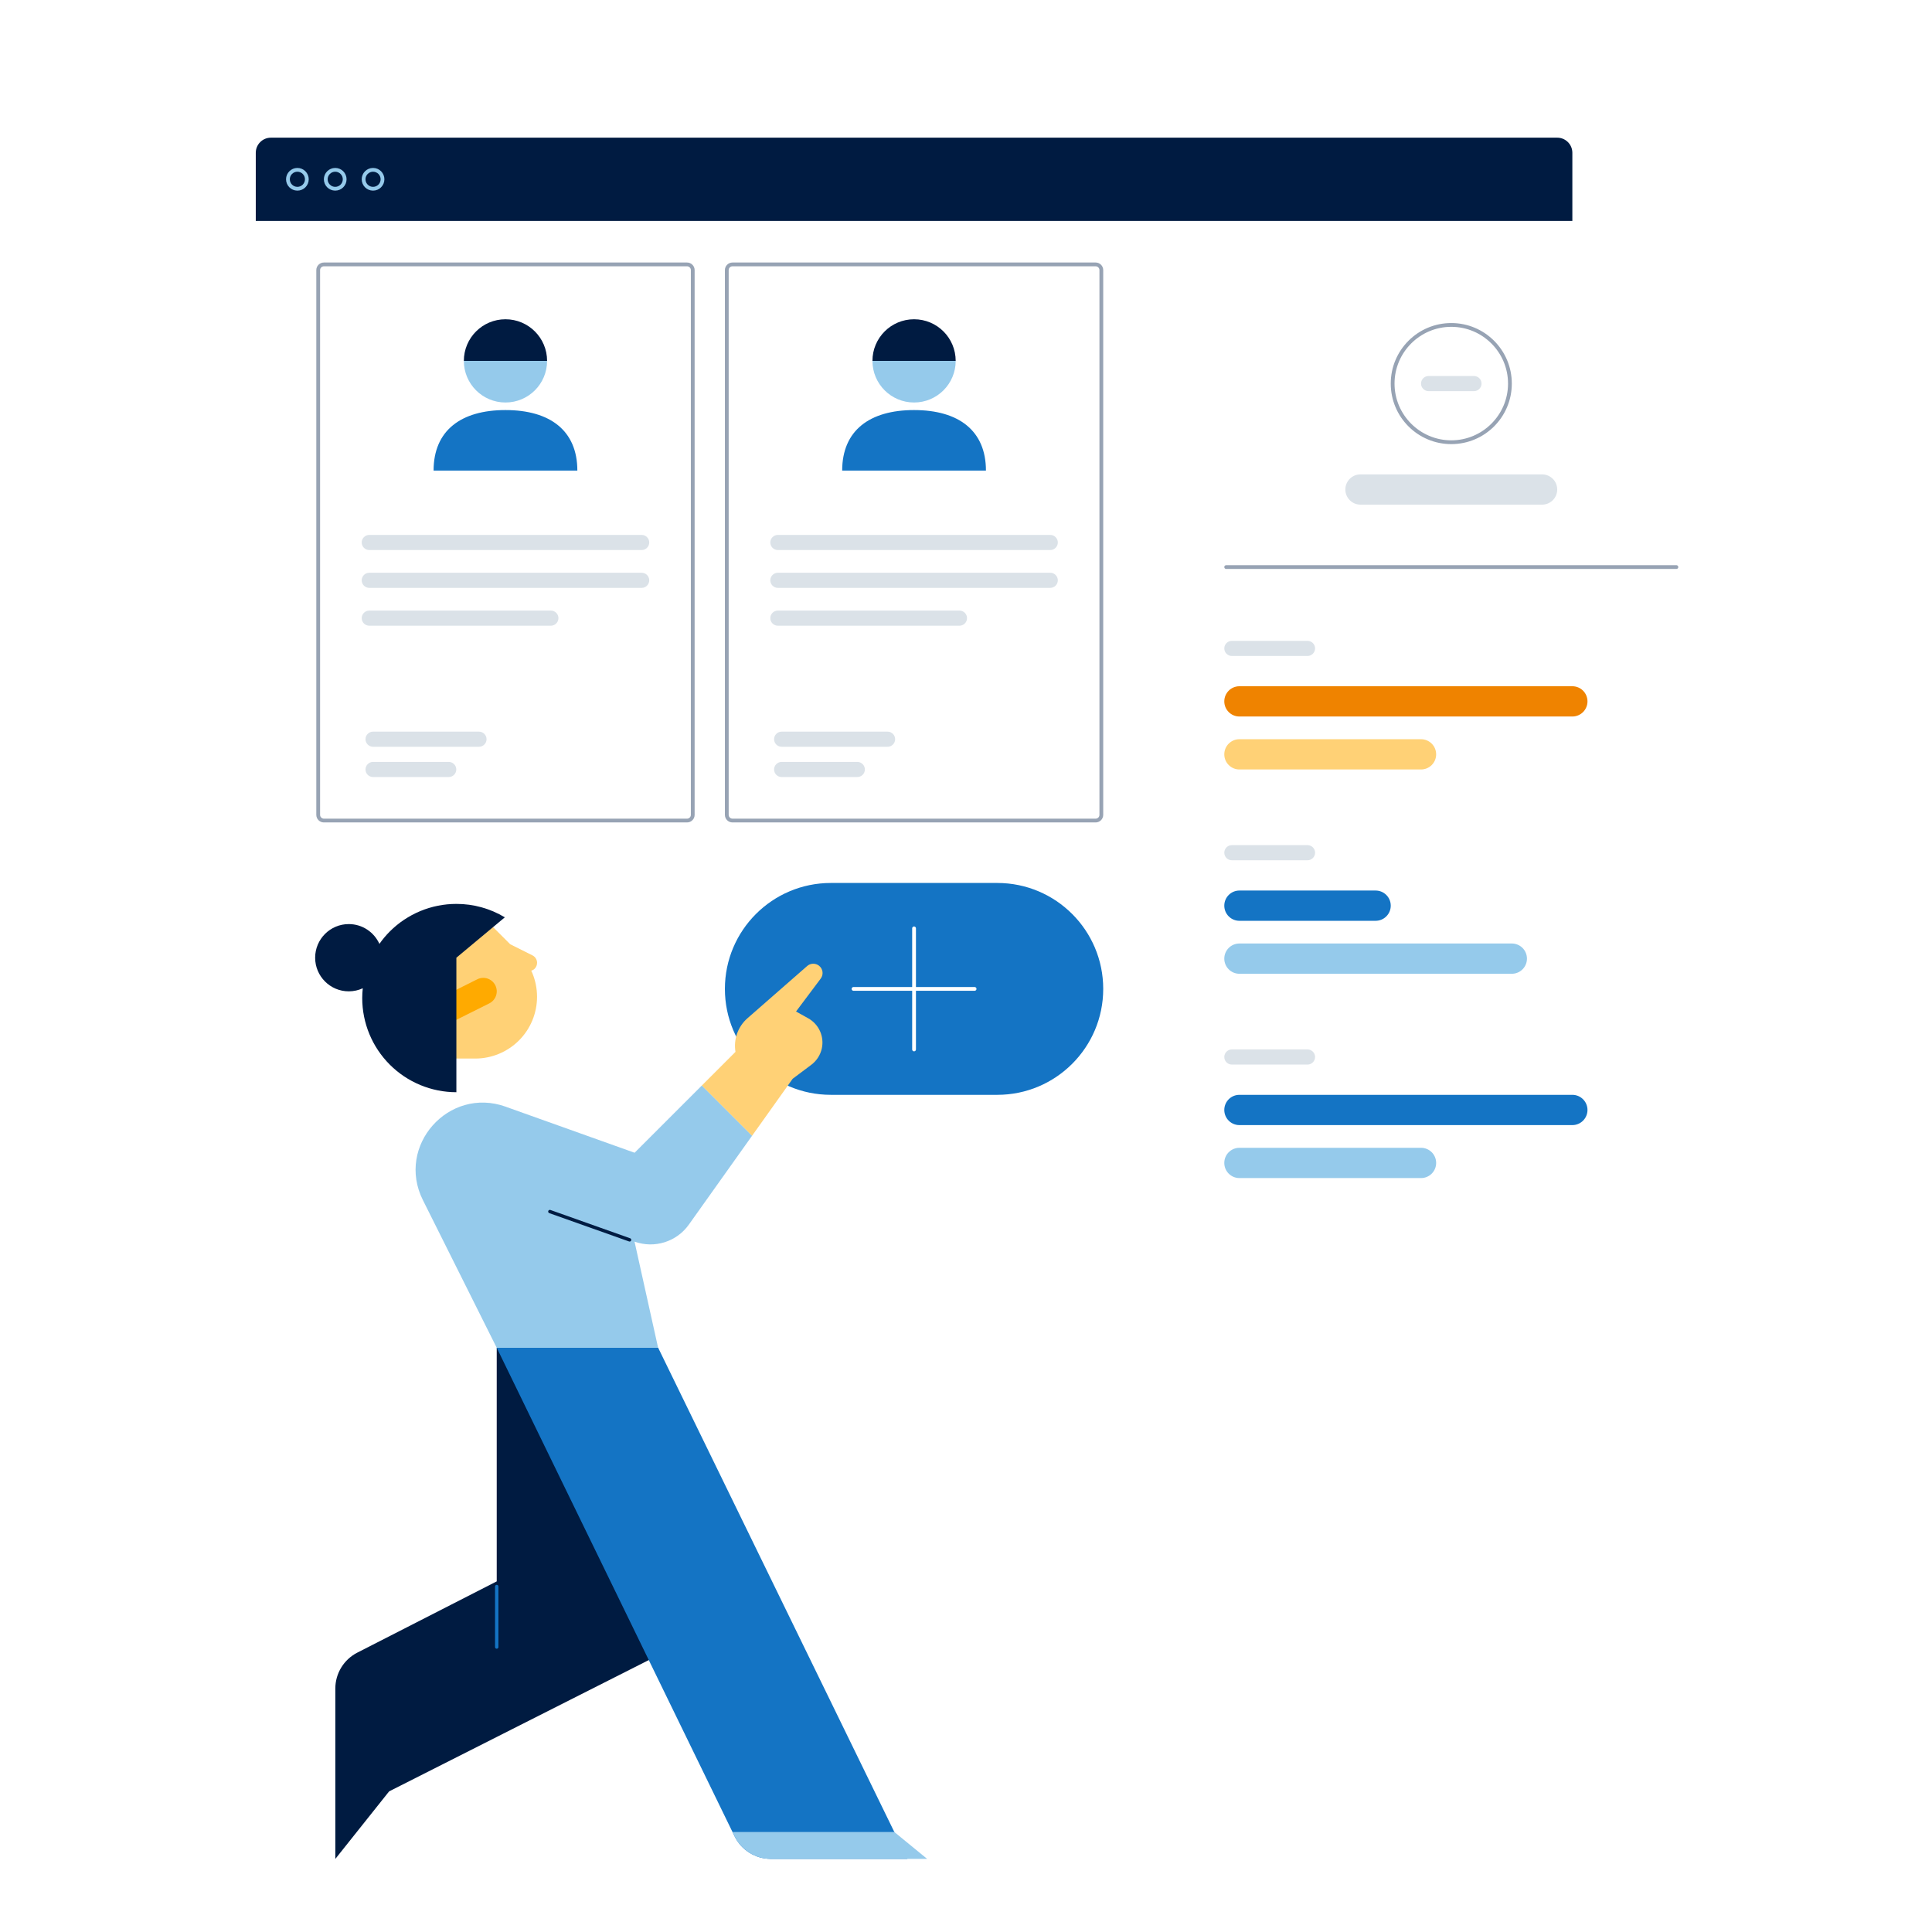 <?xml version="1.0" encoding="UTF-8"?>
<svg xmlns="http://www.w3.org/2000/svg" width="423" height="423" viewBox="0 0 423 423" fill="none">
  <g filter="url(#filter0_d_1_120)">
    <path d="M344.257 44.223V206.574C344.257 208.405 342.774 209.888 340.943 209.888H59.313C57.483 209.888 56 208.405 56 206.574V44.223H344.257Z" fill="white"></path>
    <path d="M59.313 26H340.943C342.774 26 344.257 27.483 344.257 29.313V44.223H56V29.313C56 27.483 57.483 26 59.313 26Z" fill="#001B41"></path>
    <path d="M65.112 37.182C66.255 37.182 67.182 36.255 67.182 35.111C67.182 33.968 66.255 33.041 65.112 33.041C63.968 33.041 63.041 33.968 63.041 35.111C63.041 36.255 63.968 37.182 65.112 37.182Z" stroke="#95CAEB" stroke-width="0.828"></path>
    <path d="M73.395 37.182C74.538 37.182 75.466 36.255 75.466 35.111C75.466 33.968 74.538 33.041 73.395 33.041C72.251 33.041 71.324 33.968 71.324 35.111C71.324 36.255 72.251 37.182 73.395 37.182Z" stroke="#95CAEB" stroke-width="0.828"></path>
    <path d="M81.678 37.182C82.822 37.182 83.749 36.255 83.749 35.111C83.749 33.968 82.822 33.041 81.678 33.041C80.534 33.041 79.607 33.968 79.607 35.111C79.607 36.255 80.534 37.182 81.678 37.182Z" stroke="#95CAEB" stroke-width="0.828"></path>
  </g>
  <path d="M150.429 58.305C150.884 58.305 151.257 58.677 151.257 59.133V178.411C151.257 178.867 150.884 179.24 150.429 179.24H70.91C70.454 179.24 70.082 178.867 70.082 178.411V59.133C70.082 58.677 70.454 58.305 70.91 58.305H150.429ZM150.429 57.476H70.91C69.999 57.476 69.253 58.222 69.253 59.133V178.411C69.253 179.323 69.999 180.068 70.91 180.068H150.429C151.34 180.068 152.085 179.323 152.085 178.411V59.133C152.085 58.222 151.34 57.476 150.429 57.476Z" fill="#97A3B4"></path>
  <mask id="mask0_1_120" style="mask-type:luminance" maskUnits="userSpaceOnUse" x="90" y="67" width="41" height="41">
    <path d="M130.549 67.416H90.79V107.176H130.549V67.416Z" fill="white"></path>
  </mask>
  <g mask="url(#mask0_1_120)">
    <path d="M110.669 88.124C115.706 88.124 119.781 84.049 119.781 79.013H101.558C101.558 84.049 105.633 88.124 110.669 88.124Z" fill="#95CAEB"></path>
    <path d="M126.407 103.034H94.931C94.931 94.262 100.928 89.781 110.669 89.781C120.41 89.781 126.407 94.262 126.407 103.034Z" fill="#1474C4"></path>
    <path d="M119.781 79.013H101.558C101.558 73.977 105.633 69.901 110.669 69.901C115.706 69.901 119.781 73.977 119.781 79.013Z" fill="#001B41"></path>
  </g>
  <path d="M81.678 163.502C80.767 163.502 80.021 162.756 80.021 161.845C80.021 160.934 80.767 160.188 81.678 160.188H104.871C105.782 160.188 106.528 160.934 106.528 161.845C106.528 162.756 105.782 163.502 104.871 163.502H81.678Z" fill="#DBE2E8"></path>
  <path d="M81.678 170.128C80.767 170.128 80.021 169.383 80.021 168.472C80.021 167.56 80.767 166.815 81.678 166.815H98.245C99.156 166.815 99.901 167.56 99.901 168.472C99.901 169.383 99.156 170.128 98.245 170.128H81.678Z" fill="#DBE2E8"></path>
  <path d="M80.85 120.429C79.939 120.429 79.193 119.683 79.193 118.772C79.193 117.861 79.939 117.116 80.85 117.116H140.489C141.4 117.116 142.146 117.861 142.146 118.772C142.146 119.683 141.4 120.429 140.489 120.429H80.85Z" fill="#DBE2E8"></path>
  <path d="M80.85 128.712C79.939 128.712 79.193 127.967 79.193 127.055C79.193 126.144 79.939 125.399 80.85 125.399H140.489C141.4 125.399 142.146 126.144 142.146 127.055C142.146 127.967 141.4 128.712 140.489 128.712H80.85Z" fill="#DBE2E8"></path>
  <path d="M80.85 136.995C79.939 136.995 79.193 136.25 79.193 135.339C79.193 134.428 79.939 133.682 80.85 133.682H120.609C121.52 133.682 122.266 134.428 122.266 135.339C122.266 136.25 121.52 136.995 120.609 136.995H80.85Z" fill="#DBE2E8"></path>
  <path d="M239.888 58.305C240.343 58.305 240.716 58.677 240.716 59.133V178.411C240.716 178.867 240.343 179.24 239.888 179.24H160.369C159.913 179.24 159.54 178.867 159.54 178.411V59.133C159.54 58.677 159.913 58.305 160.369 58.305H239.888ZM239.888 57.476H160.369C159.458 57.476 158.712 58.222 158.712 59.133V178.411C158.712 179.323 159.458 180.068 160.369 180.068H239.888C240.799 180.068 241.544 179.323 241.544 178.411V59.133C241.544 58.222 240.799 57.476 239.888 57.476Z" fill="#97A3B4"></path>
  <mask id="mask1_1_120" style="mask-type:luminance" maskUnits="userSpaceOnUse" x="180" y="67" width="41" height="41">
    <path d="M220.008 67.416H180.248V107.176H220.008V67.416Z" fill="white"></path>
  </mask>
  <g mask="url(#mask1_1_120)">
    <path d="M200.128 88.124C205.164 88.124 209.24 84.049 209.24 79.013H191.017C191.017 84.049 195.092 88.124 200.128 88.124Z" fill="#95CAEB"></path>
    <path d="M215.866 103.034H184.39C184.39 94.262 190.387 89.781 200.128 89.781C209.869 89.781 215.866 94.262 215.866 103.034Z" fill="#1474C4"></path>
    <path d="M209.24 79.013H191.017C191.017 73.977 195.092 69.901 200.128 69.901C205.164 69.901 209.24 73.977 209.24 79.013Z" fill="#001B41"></path>
  </g>
  <path d="M171.137 163.502C170.226 163.502 169.48 162.756 169.48 161.845C169.48 160.934 170.226 160.188 171.137 160.188H194.33C195.241 160.188 195.987 160.934 195.987 161.845C195.987 162.756 195.241 163.502 194.33 163.502H171.137Z" fill="#DBE2E8"></path>
  <path d="M171.137 170.128C170.226 170.128 169.48 169.383 169.48 168.472C169.48 167.56 170.226 166.815 171.137 166.815H187.703C188.615 166.815 189.36 167.56 189.36 168.472C189.36 169.383 188.615 170.128 187.703 170.128H171.137Z" fill="#DBE2E8"></path>
  <path d="M170.309 120.429C169.397 120.429 168.652 119.683 168.652 118.772C168.652 117.861 169.397 117.116 170.309 117.116H229.948C230.859 117.116 231.605 117.861 231.605 118.772C231.605 119.683 230.859 120.429 229.948 120.429H170.309Z" fill="#DBE2E8"></path>
  <path d="M170.309 128.712C169.397 128.712 168.652 127.967 168.652 127.055C168.652 126.144 169.397 125.399 170.309 125.399H229.948C230.859 125.399 231.605 126.144 231.605 127.055C231.605 127.967 230.859 128.712 229.948 128.712H170.309Z" fill="#DBE2E8"></path>
  <path d="M170.309 136.995C169.397 136.995 168.652 136.25 168.652 135.339C168.652 134.428 169.397 133.682 170.309 133.682H210.068C210.979 133.682 211.725 134.428 211.725 135.339C211.725 136.25 210.979 136.995 210.068 136.995H170.309Z" fill="#DBE2E8"></path>
  <path d="M218.351 239.707C231.157 239.707 241.544 229.32 241.544 216.514C241.544 203.708 231.157 193.321 218.351 193.321H181.905C169.099 193.321 158.712 203.708 158.712 216.514C158.712 229.32 169.099 239.707 181.905 239.707H218.351Z" fill="#1474C4"></path>
  <g filter="url(#filter1_d_1_120)">
    <path d="M377.389 57.476H258.111C256.281 57.476 254.798 58.96 254.798 60.79V267.87C254.798 269.7 256.281 271.184 258.111 271.184H377.389C379.219 271.184 380.703 269.7 380.703 267.87V60.79C380.703 58.96 379.219 57.476 377.389 57.476Z" fill="white"></path>
  </g>
  <path d="M269.707 143.622C268.796 143.622 268.051 142.876 268.051 141.965C268.051 141.054 268.796 140.309 269.707 140.309H286.274C287.185 140.309 287.931 141.054 287.931 141.965C287.931 142.876 287.185 143.622 286.274 143.622H269.707Z" fill="#DBE2E8"></path>
  <path d="M271.364 156.875C269.533 156.875 268.051 155.392 268.051 153.562C268.051 151.731 269.533 150.248 271.364 150.248H344.256C346.087 150.248 347.57 151.731 347.57 153.562C347.57 155.392 346.087 156.875 344.256 156.875H271.364Z" fill="#EF8300"></path>
  <path d="M271.364 168.472C269.533 168.472 268.051 166.989 268.051 165.158C268.051 163.328 269.533 161.845 271.364 161.845H311.124C312.954 161.845 314.437 163.328 314.437 165.158C314.437 166.989 312.954 168.472 311.124 168.472H271.364Z" fill="#FFD176"></path>
  <path d="M269.707 188.351C268.796 188.351 268.051 187.606 268.051 186.695C268.051 185.784 268.796 185.038 269.707 185.038H286.274C287.185 185.038 287.931 185.784 287.931 186.695C287.931 187.606 287.185 188.351 286.274 188.351H269.707Z" fill="#DBE2E8"></path>
  <path d="M271.364 201.605C269.533 201.605 268.051 200.122 268.051 198.291C268.051 196.461 269.533 194.978 271.364 194.978H301.184C303.014 194.978 304.497 196.461 304.497 198.291C304.497 200.122 303.014 201.605 301.184 201.605H271.364Z" fill="#1474C4"></path>
  <path d="M271.364 213.201C269.533 213.201 268.051 211.718 268.051 209.888C268.051 208.057 269.533 206.574 271.364 206.574H331.003C332.834 206.574 334.317 208.057 334.317 209.888C334.317 211.718 332.834 213.201 331.003 213.201H271.364Z" fill="#95CAEB"></path>
  <path d="M269.707 233.081C268.796 233.081 268.051 232.335 268.051 231.424C268.051 230.513 268.796 229.767 269.707 229.767H286.274C287.185 229.767 287.931 230.513 287.931 231.424C287.931 232.335 287.185 233.081 286.274 233.081H269.707Z" fill="#DBE2E8"></path>
  <path d="M271.364 246.334C269.533 246.334 268.051 244.851 268.051 243.021C268.051 241.19 269.533 239.707 271.364 239.707H344.256C346.087 239.707 347.57 241.19 347.57 243.021C347.57 244.851 346.087 246.334 344.256 246.334H271.364Z" fill="#1474C4"></path>
  <path d="M271.364 257.931C269.533 257.931 268.051 256.448 268.051 254.617C268.051 252.787 269.533 251.304 271.364 251.304H311.124C312.954 251.304 314.437 252.787 314.437 254.617C314.437 256.448 312.954 257.931 311.124 257.931H271.364Z" fill="#95CAEB"></path>
  <path d="M312.78 85.639C311.869 85.639 311.124 84.894 311.124 83.983C311.124 83.072 311.869 82.326 312.78 82.326H322.72C323.631 82.326 324.377 83.072 324.377 83.983C324.377 84.894 323.631 85.639 322.72 85.639H312.78Z" fill="#DBE2E8"></path>
  <path d="M317.75 71.558C324.6 71.558 330.175 77.132 330.175 83.983C330.175 90.833 324.6 96.407 317.75 96.407C310.9 96.407 305.325 90.833 305.325 83.983C305.325 77.132 310.9 71.558 317.75 71.558ZM317.75 70.73C310.428 70.73 304.497 76.66 304.497 83.983C304.497 91.305 310.428 97.236 317.75 97.236C325.073 97.236 331.003 91.305 331.003 83.983C331.003 76.66 325.073 70.73 317.75 70.73Z" fill="#97A3B4"></path>
  <path d="M297.87 103.862H337.63C339.461 103.862 340.943 105.345 340.943 107.176C340.943 109.006 339.461 110.489 337.63 110.489H297.87C296.04 110.489 294.557 109.006 294.557 107.176C294.557 105.345 296.04 103.862 297.87 103.862Z" fill="#DBE2E8"></path>
  <path d="M268.465 124.156H367.035" stroke="#97A3B4" stroke-width="0.828" stroke-linecap="round" stroke-linejoin="round"></path>
  <path d="M200.128 203.261V229.768" stroke="white" stroke-width="0.828" stroke-linecap="round"></path>
  <path d="M186.875 216.514H213.381" stroke="white" stroke-width="0.828" stroke-linecap="round"></path>
  <path d="M144.095 362.422V295.087H108.756V346.232L78.232 361.833C75.28 363.342 73.417 366.382 73.417 369.703V407L85.197 392.209L144.095 362.429V362.422Z" fill="#001B41"></path>
  <path d="M108.756 347.358V360.61" stroke="#1474C4" stroke-width="0.736" stroke-linecap="round"></path>
  <path d="M144.095 295.087H108.756L160.822 402.023C162.302 405.064 165.386 406.992 168.766 406.992H198.678L144.102 295.087H144.095Z" fill="#1474C4"></path>
  <path d="M160.373 401.103L160.822 402.023C162.302 405.064 165.386 406.993 168.766 406.993H203L195.807 401.103H160.373Z" fill="#95CAEB"></path>
  <path d="M110.714 242.307L138.941 252.386L153.666 237.661L164.665 248.66L150.816 268.126C148.144 271.881 143.307 273.405 138.963 271.859L138.926 271.844L144.087 295.079H108.749L92.589 262.752C86.655 250.884 98.213 237.838 110.714 242.299V242.307Z" fill="#95CAEB"></path>
  <path d="M153.666 237.661L161.028 230.299C160.571 227.553 161.565 224.763 163.664 222.929L176.724 211.503C177.446 210.87 178.513 210.833 179.286 211.408C180.184 212.085 180.369 213.358 179.691 214.257L174.287 221.464L176.945 222.944C179.301 224.255 180.508 226.949 179.927 229.578C179.61 230.991 178.8 232.25 177.637 233.126L173.544 236.196L164.665 248.668L153.666 237.669V237.661Z" fill="#FFD176"></path>
  <path d="M137.844 271.461L120.388 265.262" stroke="#001B41" stroke-width="0.736" stroke-linecap="round"></path>
  <path d="M116.317 212.534C116.597 212.446 116.847 212.306 117.061 212.092C117.399 211.754 117.591 211.29 117.591 210.804C117.591 210.465 117.495 210.134 117.318 209.847C117.142 209.56 116.884 209.324 116.582 209.177L111.701 206.732L107.284 202.315H96.977V231.764H104.052C107.644 231.764 111.083 230.336 113.623 227.803C116.162 225.263 117.583 221.825 117.583 218.232C117.583 216.458 117.23 214.691 116.553 213.049C116.479 212.873 116.391 212.703 116.31 212.527L116.317 212.534Z" fill="#FFD176"></path>
  <path d="M91.087 227.354C90.004 227.354 88.966 226.758 88.451 225.727C87.722 224.269 88.311 222.502 89.769 221.774L104.493 214.411C105.951 213.682 107.718 214.271 108.447 215.729C109.176 217.187 108.587 218.954 107.129 219.683L92.405 227.045C91.985 227.258 91.528 227.354 91.087 227.354Z" fill="#FFAA00"></path>
  <path d="M99.921 197.905C97.212 197.905 94.532 198.435 92.029 199.473C89.526 200.511 87.258 202.028 85.344 203.942C84.505 204.782 83.746 205.694 83.069 206.659C81.913 204.104 79.351 202.323 76.362 202.323C72.298 202.323 69 205.621 69 209.685C69 213.749 72.298 217.047 76.362 217.047C77.452 217.047 78.49 216.804 79.425 216.377C79.351 217.091 79.307 217.805 79.307 218.519C79.307 223.99 81.479 229.231 85.344 233.097C89.209 236.962 94.451 239.134 99.921 239.134V209.685L110.53 200.843C107.328 198.914 103.661 197.898 99.921 197.905Z" fill="#001B41"></path>
  <defs>
    <filter id="filter0_d_1_120" x="39.434" y="13.575" width="321.389" height="217.021" filterUnits="userSpaceOnUse" color-interpolation-filters="sRGB">
      <feFlood flood-opacity="0" result="BackgroundImageFix"></feFlood>
      <feColorMatrix in="SourceAlpha" type="matrix" values="0 0 0 0 0 0 0 0 0 0 0 0 0 0 0 0 0 0 127 0" result="hardAlpha"></feColorMatrix>
      <feOffset dy="4.142"></feOffset>
      <feGaussianBlur stdDeviation="8.283"></feGaussianBlur>
      <feColorMatrix type="matrix" values="0 0 0 0 0.008 0 0 0 0 0.063 0 0 0 0 0.169 0 0 0 0.15 0"></feColorMatrix>
      <feBlend mode="normal" in2="BackgroundImageFix" result="effect1_dropShadow_1_120"></feBlend>
      <feBlend mode="normal" in="SourceGraphic" in2="effect1_dropShadow_1_120" result="shape"></feBlend>
    </filter>
    <filter id="filter1_d_1_120" x="238.231" y="45.051" width="159.038" height="246.84" filterUnits="userSpaceOnUse" color-interpolation-filters="sRGB">
      <feFlood flood-opacity="0" result="BackgroundImageFix"></feFlood>
      <feColorMatrix in="SourceAlpha" type="matrix" values="0 0 0 0 0 0 0 0 0 0 0 0 0 0 0 0 0 0 127 0" result="hardAlpha"></feColorMatrix>
      <feOffset dy="4.142"></feOffset>
      <feGaussianBlur stdDeviation="8.283"></feGaussianBlur>
      <feColorMatrix type="matrix" values="0 0 0 0 0.008 0 0 0 0 0.063 0 0 0 0 0.169 0 0 0 0.15 0"></feColorMatrix>
      <feBlend mode="normal" in2="BackgroundImageFix" result="effect1_dropShadow_1_120"></feBlend>
      <feBlend mode="normal" in="SourceGraphic" in2="effect1_dropShadow_1_120" result="shape"></feBlend>
    </filter>
  </defs>
</svg>
